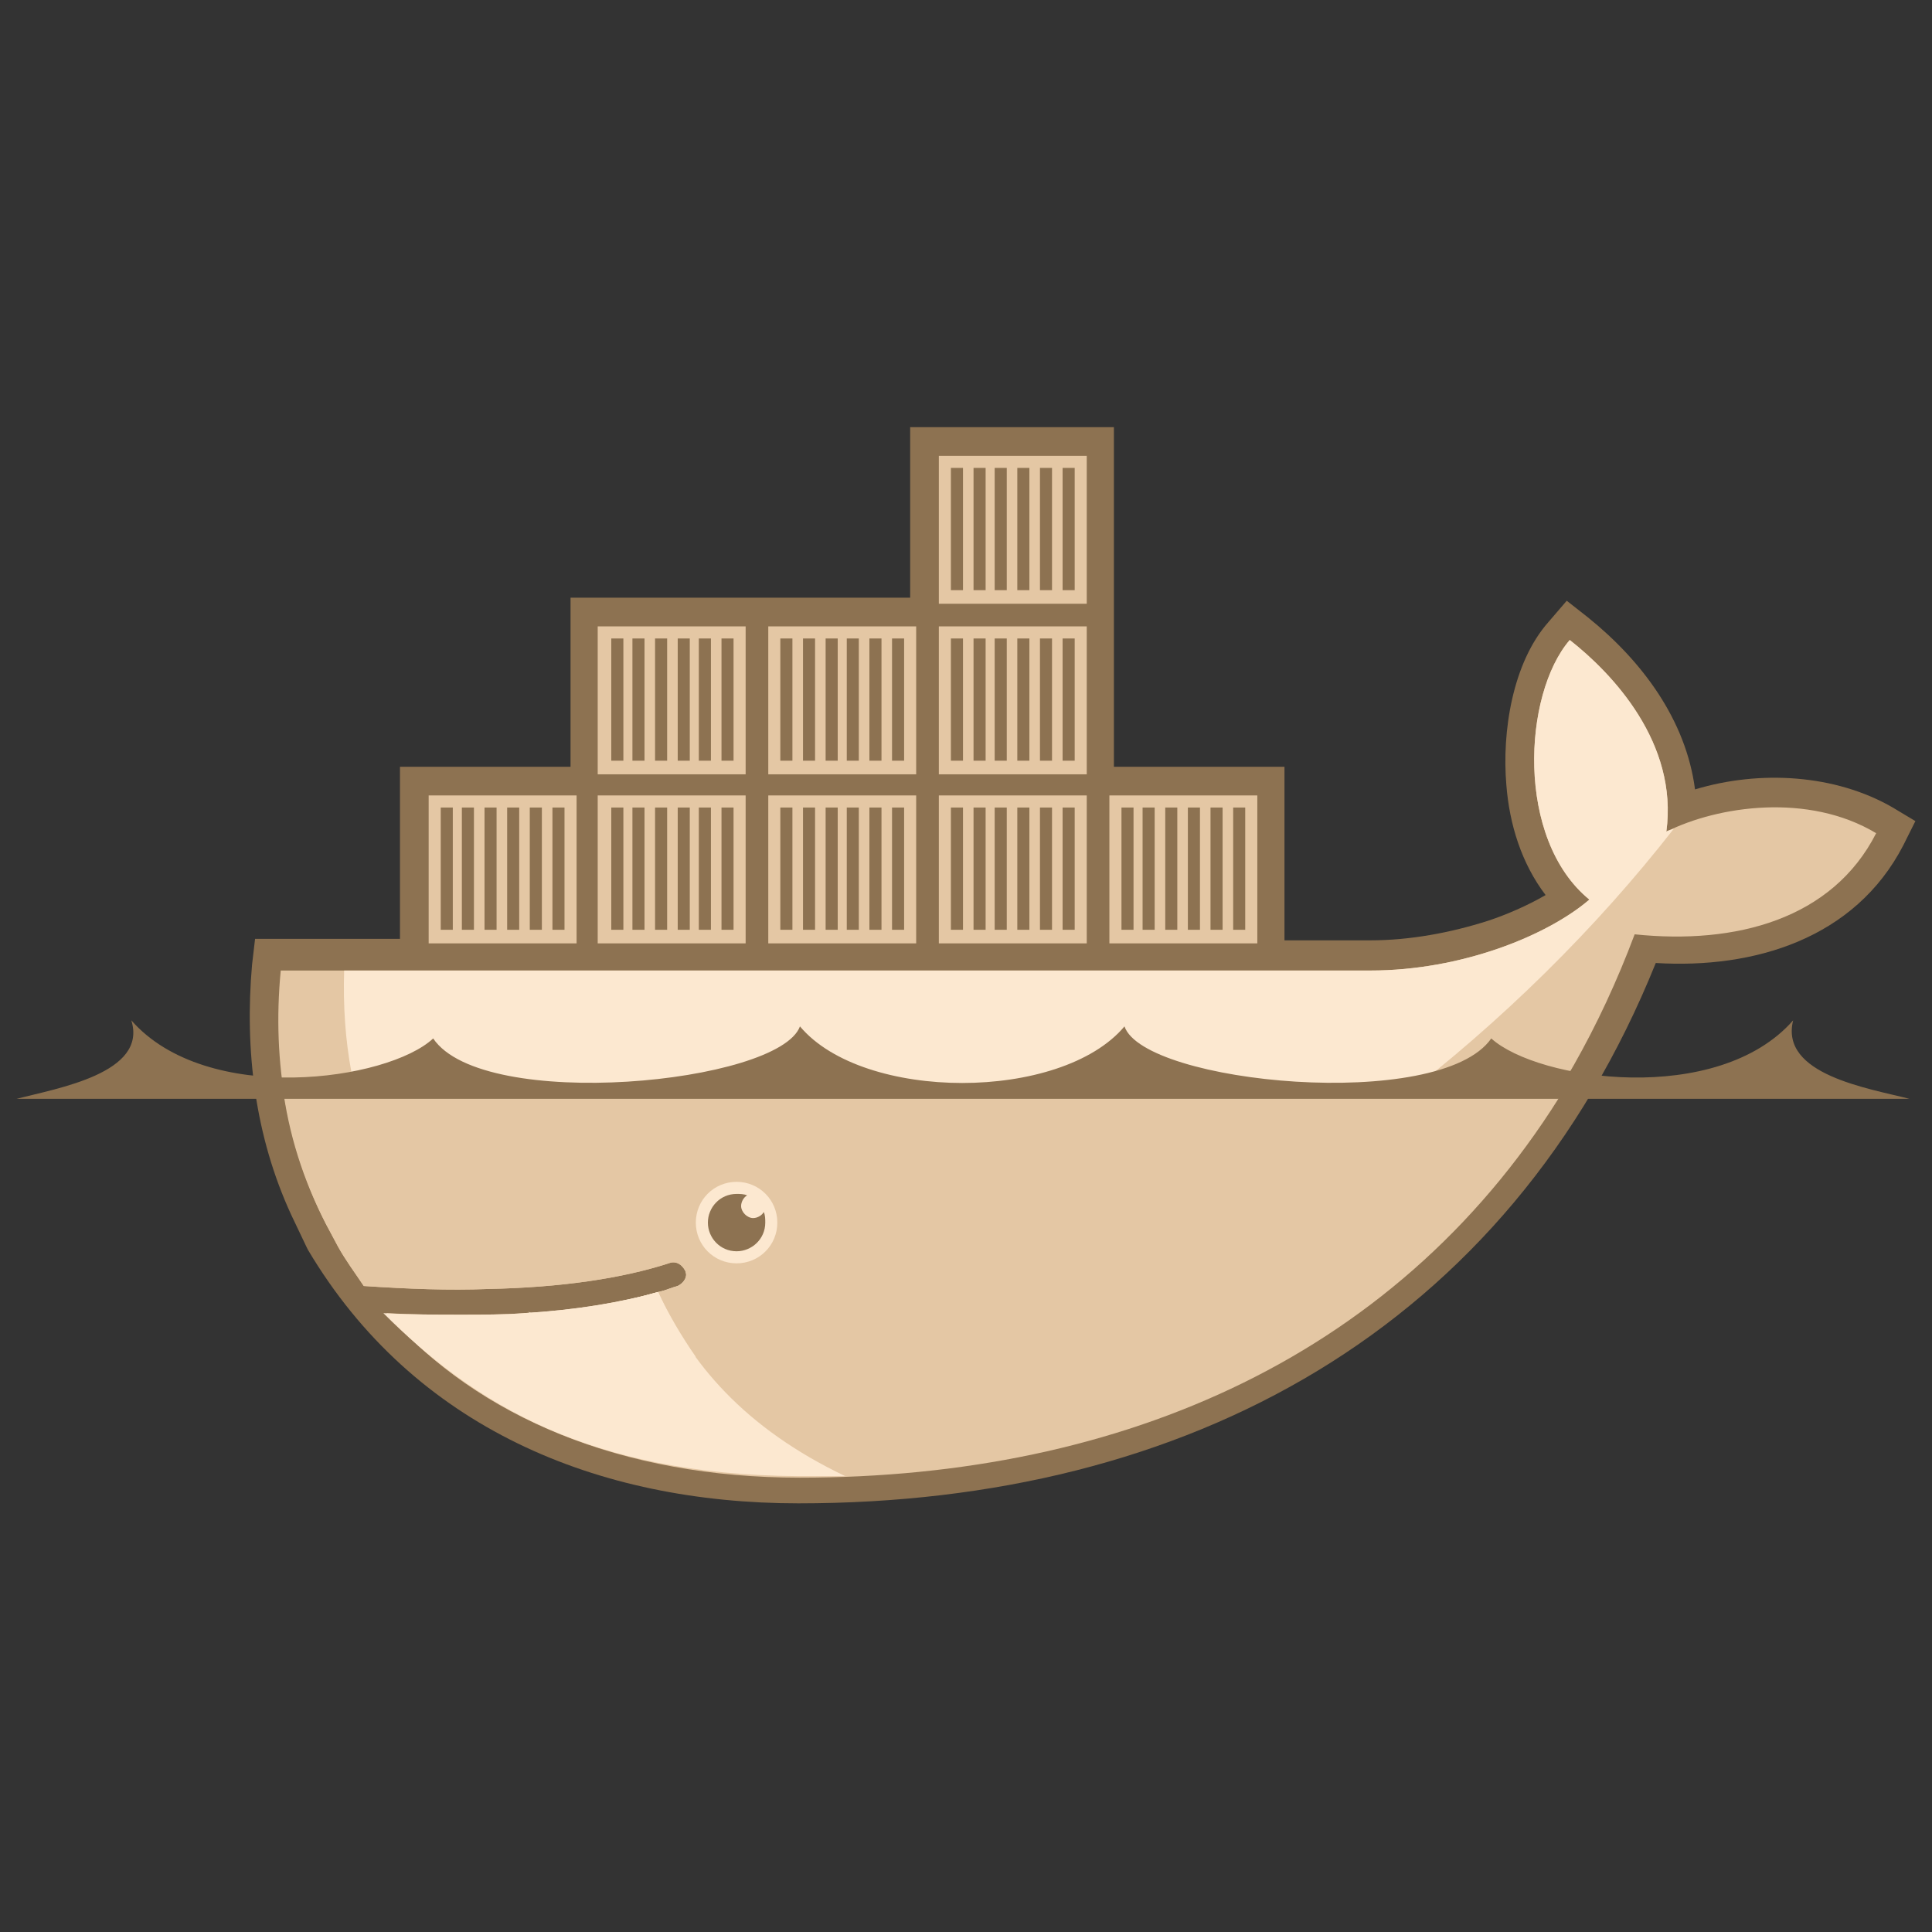 <svg width="70" height="70" viewBox="0 0 70 70" fill="none" xmlns="http://www.w3.org/2000/svg" xmlns:xlink="http://www.w3.org/1999/xlink">
<rect x="0" y="0" width="70" height="70" fill="#333333" stroke="none"/>
<g clip-path="url(#clip0_406_100)">
<path fill-rule="evenodd" clip-rule="evenodd" d="M40.359 27.781H46.539V34.07H49.656C51.078 34.07 52.555 33.797 53.922 33.359C54.578 33.141 55.344 32.812 56 32.43C55.125 31.281 54.688 29.859 54.578 28.438C54.414 26.523 54.797 24.008 56.109 22.531L56.766 21.766L57.531 22.367C59.5 23.953 61.086 26.086 61.414 28.602C63.766 27.891 66.5 28.055 68.578 29.258L69.398 29.75L68.961 30.625C67.211 34.016 63.547 35.109 59.992 34.891C54.633 48.18 43.039 54.469 28.93 54.469C21.656 54.469 14.984 51.734 11.156 45.281L11.102 45.172L10.555 44.023C9.242 41.18 8.859 38.062 9.133 34.945L9.242 34.016H14.492V27.781H20.672V21.656H32.977V15.477H40.359V27.781Z" fill="#8D7251"/>
<path d="M60.375 30.133C60.812 26.906 58.406 24.391 56.875 23.188C55.18 25.156 54.906 30.406 57.586 32.594C56.055 33.906 52.938 35.164 49.656 35.164H10.172C9.844 38.555 10.445 41.672 11.812 44.352L12.25 45.172C12.523 45.664 12.852 46.102 13.18 46.594C14.82 46.703 16.297 46.758 17.664 46.703C20.344 46.648 22.531 46.32 24.227 45.773C24.5 45.664 24.719 45.828 24.828 46.047C24.938 46.32 24.773 46.539 24.555 46.648C24.336 46.703 24.117 46.812 23.844 46.867C22.531 47.25 21.109 47.469 19.305 47.578H18.977C18.266 47.633 17.5 47.633 16.68 47.633C15.805 47.633 14.984 47.633 14 47.578C17.281 51.297 22.422 53.484 28.875 53.484C42.547 53.484 54.141 47.414 59.227 33.852C62.891 34.234 66.391 33.305 67.977 30.188C65.516 28.711 62.234 29.203 60.375 30.133Z" fill="#E4C7A4"/>
<path d="M60.375 30.133C60.812 26.906 58.406 24.391 56.875 23.188C55.18 25.156 54.906 30.406 57.586 32.594C56.055 33.906 52.938 35.164 49.656 35.164H12.469C12.305 40.359 14.219 44.297 17.664 46.648C20.344 46.594 22.531 46.266 24.227 45.719C24.5 45.609 24.719 45.773 24.828 45.992C24.938 46.266 24.773 46.484 24.555 46.594C24.336 46.648 24.117 46.758 23.844 46.812C22.531 47.195 21 47.469 19.195 47.578L19.141 47.523C23.789 49.93 30.516 49.875 38.281 46.922C46.922 43.586 55.016 37.242 60.648 30.023C60.539 30.078 60.43 30.078 60.375 30.133Z" fill="#FCE8D0"/>
<path d="M10.227 39.266C10.445 41.07 10.992 42.766 11.812 44.352L12.25 45.172C12.523 45.664 12.852 46.102 13.18 46.594C14.82 46.703 16.297 46.758 17.664 46.703C20.344 46.648 22.531 46.32 24.227 45.773C24.5 45.664 24.719 45.828 24.828 46.047C24.938 46.32 24.773 46.539 24.555 46.648C24.336 46.703 24.117 46.812 23.844 46.867C22.531 47.25 21 47.523 19.195 47.633H18.977C18.266 47.688 17.5 47.688 16.734 47.688C15.859 47.688 14.984 47.688 14.055 47.633C17.336 51.352 22.531 53.539 28.984 53.539C40.688 53.539 50.859 49.109 56.766 39.32H10.227V39.266Z" fill="#E4C7A4"/>
<path d="M12.852 39.266C13.562 42.438 15.203 44.953 17.664 46.648C20.344 46.594 22.531 46.266 24.227 45.719C24.5 45.609 24.719 45.773 24.828 45.992C24.938 46.266 24.773 46.484 24.555 46.594C24.336 46.648 24.117 46.758 23.844 46.812C22.531 47.195 21 47.469 19.141 47.578C23.789 49.984 30.516 49.93 38.227 46.977C42.875 45.172 47.414 42.492 51.461 39.266H12.852Z" fill="#E4C7A4"/>
<path fill-rule="evenodd" clip-rule="evenodd" d="M15.531 28.82H20.891V34.18H15.531V28.82ZM15.969 29.258H16.406V33.688H15.969V29.258ZM16.734 29.258H17.172V33.688H16.734V29.258ZM17.555 29.258H17.992V33.688H17.555V29.258ZM18.375 29.258H18.812V33.688H18.375V29.258ZM19.195 29.258H19.633V33.688H19.195V29.258ZM20.016 29.258H20.453V33.688H20.016V29.258ZM21.656 22.695H27.016V28.055H21.656V22.695ZM22.148 23.133H22.586V27.562H22.148V23.133ZM22.914 23.133H23.352V27.562H22.914V23.133ZM23.734 23.133H24.172V27.562H23.734V23.133ZM24.555 23.133H24.992V27.562H24.555V23.133ZM25.32 23.133H25.758V27.562H25.32V23.133ZM26.141 23.133H26.578V27.562H26.141V23.133Z" fill="#E4C7A4"/>
<path fill-rule="evenodd" clip-rule="evenodd" d="M21.656 28.82H27.016V34.18H21.656V28.82ZM22.148 29.258H22.586V33.688H22.148V29.258ZM22.914 29.258H23.352V33.688H22.914V29.258ZM23.734 29.258H24.172V33.688H23.734V29.258ZM24.555 29.258H24.992V33.688H24.555V29.258ZM25.32 29.258H25.758V33.688H25.32V29.258ZM26.141 29.258H26.578V33.688H26.141V29.258Z" fill="#E4C7A4"/>
<path fill-rule="evenodd" clip-rule="evenodd" d="M27.836 28.82H33.195V34.18H27.836V28.82ZM28.273 29.258H28.711V33.688H28.273V29.258ZM29.094 29.258H29.531V33.688H29.094V29.258ZM29.914 29.258H30.352V33.688H29.914V29.258ZM30.68 29.258H31.117V33.688H30.68V29.258ZM31.5 29.258H31.938V33.688H31.5V29.258ZM32.32 29.258H32.758V33.688H32.32V29.258Z" fill="#E4C7A4"/>
<path fill-rule="evenodd" clip-rule="evenodd" d="M27.836 22.695H33.195V28.055H27.836V22.695ZM28.273 23.133H28.711V27.562H28.273V23.133ZM29.094 23.133H29.531V27.562H29.094V23.133ZM29.914 23.133H30.352V27.562H29.914V23.133ZM30.68 23.133H31.117V27.562H30.68V23.133ZM31.5 23.133H31.938V27.562H31.5V23.133ZM32.32 23.133H32.758V27.562H32.32V23.133ZM34.016 28.82H39.375V34.18H34.016V28.82ZM34.453 29.258H34.891V33.688H34.453V29.258ZM35.273 29.258H35.711V33.688H35.273V29.258ZM36.039 29.258H36.477V33.688H36.039V29.258ZM36.859 29.258H37.297V33.688H36.859V29.258ZM37.68 29.258H38.117V33.688H37.68V29.258ZM38.5 29.258H38.938V33.688H38.5V29.258Z" fill="#E4C7A4"/>
<path fill-rule="evenodd" clip-rule="evenodd" d="M34.016 22.695H39.375V28.055H34.016V22.695ZM34.453 23.133H34.891V27.562H34.453V23.133ZM35.273 23.133H35.711V27.562H35.273V23.133ZM36.039 23.133H36.477V27.562H36.039V23.133ZM36.859 23.133H37.297V27.562H36.859V23.133ZM37.68 23.133H38.117V27.562H37.68V23.133ZM38.5 23.133H38.938V27.562H38.5V23.133Z" fill="#E4C7A4"/>
<path fill-rule="evenodd" clip-rule="evenodd" d="M34.016 16.516H39.375V21.875H34.016V16.516ZM34.453 16.953H34.891V21.383H34.453V16.953ZM35.273 16.953H35.711V21.383H35.273V16.953ZM36.039 16.953H36.477V21.383H36.039V16.953ZM36.859 16.953H37.297V21.383H36.859V16.953ZM37.68 16.953H38.117V21.383H37.68V16.953ZM38.5 16.953H38.938V21.383H38.5V16.953Z" fill="#E4C7A4"/>
<path fill-rule="evenodd" clip-rule="evenodd" d="M40.195 28.82H45.555V34.18H40.195V28.82ZM40.633 29.258H41.07V33.688H40.633V29.258ZM41.398 29.258H41.836V33.688H41.398V29.258ZM42.219 29.258H42.656V33.688H42.219V29.258ZM43.039 29.258H43.477V33.688H43.039V29.258ZM43.859 29.258H44.297V33.688H43.859V29.258ZM44.68 29.258H45.117V33.688H44.68V29.258Z" fill="#E4C7A4"/>
<path fill-rule="evenodd" clip-rule="evenodd" d="M26.688 42.82C27.508 42.82 28.164 43.477 28.164 44.297C28.164 45.117 27.508 45.773 26.688 45.773C25.867 45.773 25.211 45.117 25.211 44.297C25.211 43.477 25.867 42.82 26.688 42.82Z" fill="#FCE8D0"/>
<path fill-rule="evenodd" clip-rule="evenodd" d="M26.688 43.258C26.797 43.258 26.961 43.258 27.07 43.312C26.961 43.367 26.852 43.531 26.852 43.695C26.852 43.914 27.07 44.133 27.289 44.133C27.453 44.133 27.617 44.023 27.672 43.914C27.727 44.023 27.727 44.188 27.727 44.297C27.727 44.898 27.234 45.336 26.688 45.336C26.086 45.336 25.648 44.844 25.648 44.297C25.648 43.75 26.086 43.258 26.688 43.258ZM0.602 39.812H69.18C67.703 39.43 64.477 38.938 64.969 36.969C62.234 40.086 55.727 39.156 54.031 37.625C52.172 40.305 41.453 39.266 40.742 37.188C38.445 39.922 31.281 39.922 28.984 37.188C28.219 39.266 17.5 40.305 15.695 37.625C14.055 39.156 7.492 40.086 4.758 36.969C5.359 38.883 2.078 39.43 0.602 39.812Z" fill="#8D7251"/>
<path d="M30.625 53.484C26.961 51.734 24.992 49.383 23.844 46.812C22.477 47.195 20.836 47.469 18.977 47.578C18.266 47.633 17.5 47.633 16.734 47.633C15.805 47.633 14.875 47.633 13.891 47.578C17.172 50.859 21.328 53.43 28.93 53.484H30.625Z" fill="#FCE8D0"/>
<path d="M25.211 49.164C24.719 48.453 24.227 47.633 23.844 46.812C22.477 47.195 20.836 47.469 18.977 47.578C20.234 48.234 22.094 48.891 25.211 49.164Z" fill="#FCE8D0"/>
</g>
<defs>
<pattern id="pattern0_406_100" patternContentUnits="objectBoundingBox" width="1" height="1">
<use xlink:href="#image0_406_100" transform="matrix(0.001 0 0 0.002 -0.015 0)"/>
</pattern>
<linearGradient id="paint0_linear_406_100" x1="-252" y1="-293" x2="-252" y2="-29.112" gradientUnits="userSpaceOnUse">
<stop stop-color="#E1AF00" stop-opacity="0"/>
<stop offset="1" stop-color="#E1AF00"/>
</linearGradient>
<clipPath id="clip0_406_100">
<rect width="1920" height="4068" fill="white" transform="translate(-1272 -2220)"/>
</clipPath>

</defs>
</svg>
